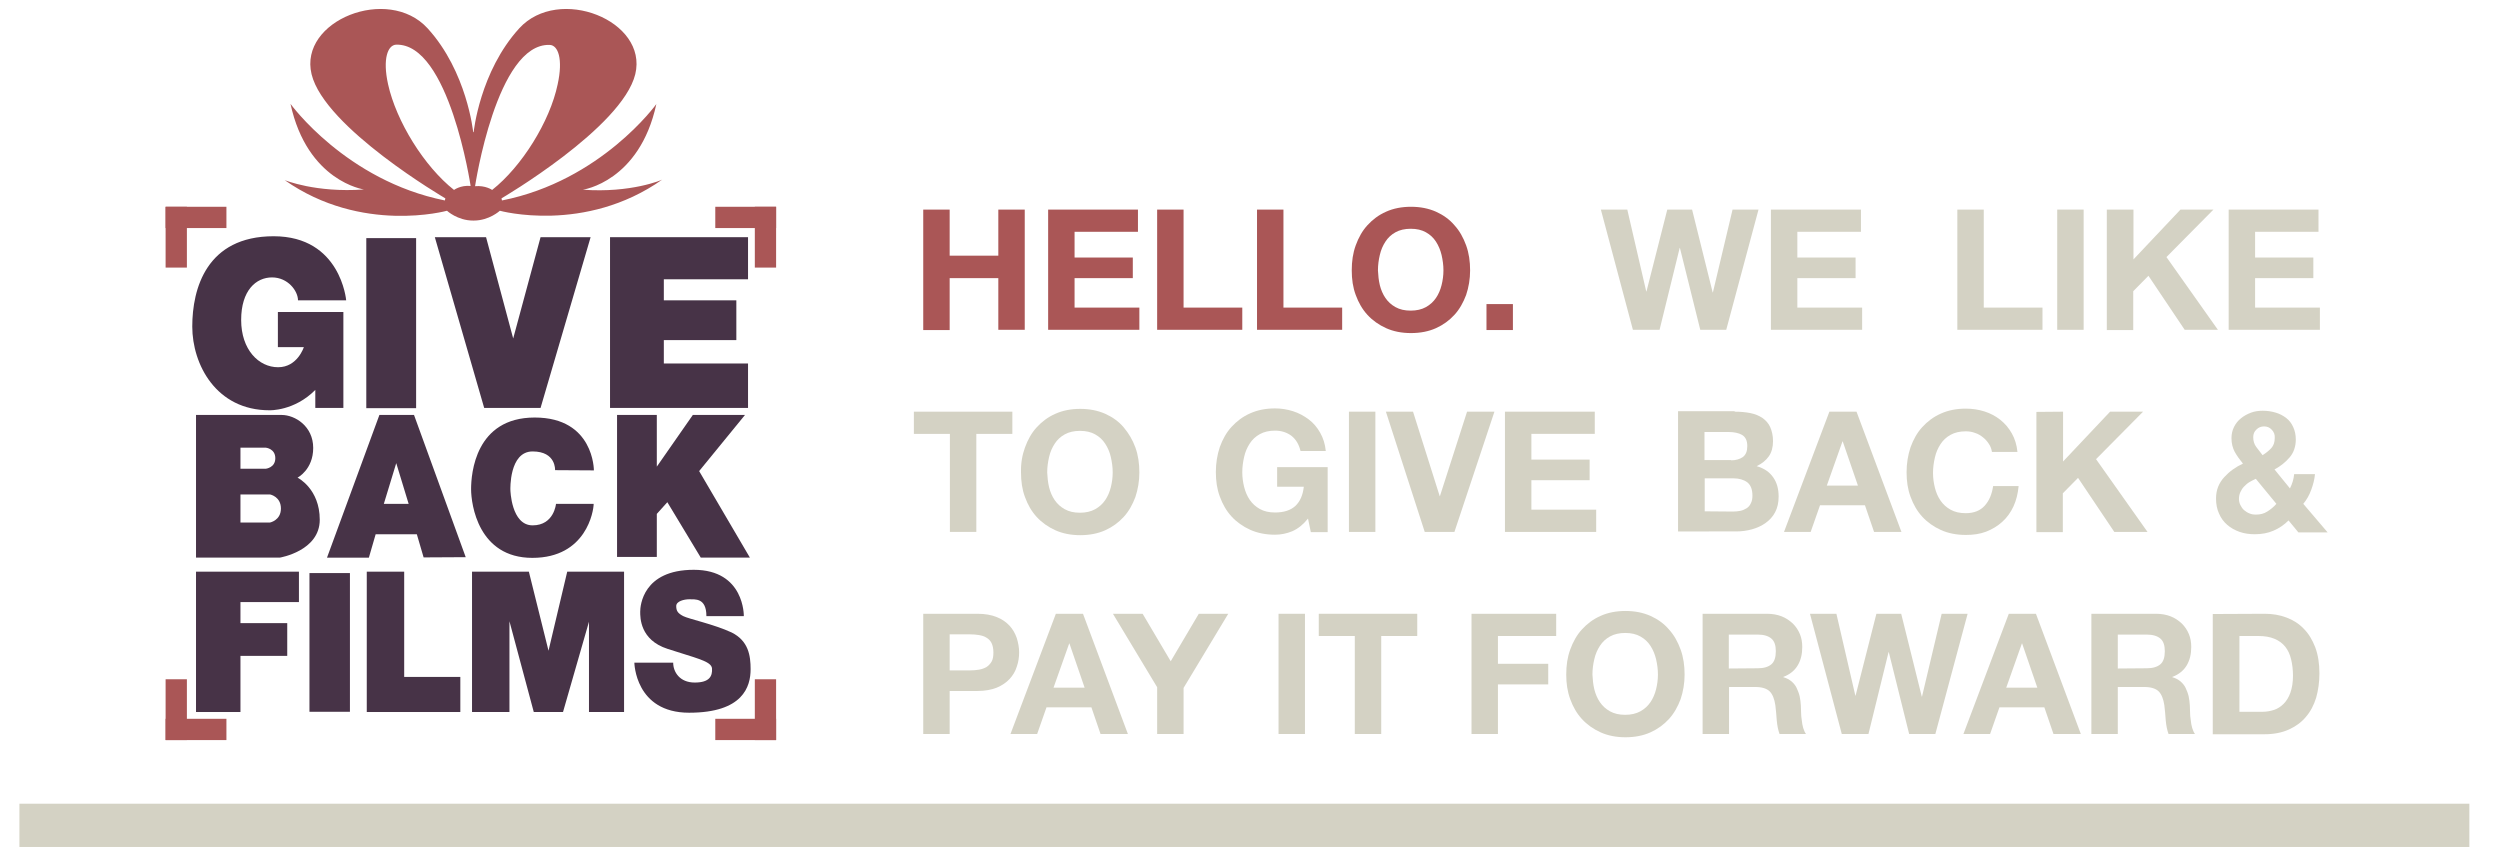 <?xml version="1.0" encoding="utf-8"?>
<!-- Generator: Adobe Illustrator 19.1.0, SVG Export Plug-In . SVG Version: 6.00 Build 0)  -->
<svg version="1.1" id="Layer_1" xmlns="http://www.w3.org/2000/svg" xmlns:xlink="http://www.w3.org/1999/xlink" x="0px" y="0px"
	 viewBox="1.6 124 1068.8 366" style="enable-background:new 1.6 124 1068.8 366;" xml:space="preserve">
<style type="text/css">
	.st0{fill:#AA5656;}
	.st1{fill:#D4D2C4;}
	.st2{fill:#473347;}
</style>
<g>
	<path class="st0" d="M407.6,213.6v19.7h20.8v-19.7h11.3V265h-11.3v-22.1h-20.8v22.2h-11.3v-51.5L407.6,213.6L407.6,213.6z"/>
	<path class="st0" d="M488.1,213.6v9.5H461v11h24.9v8.8H461v12.6h27.7v9.5h-39v-51.4L488.1,213.6L488.1,213.6z"/>
	<path class="st0" d="M507.6,213.6v41.9h25.1v9.5h-36.4v-51.4H507.6z"/>
	<path class="st0" d="M550.3,213.6v41.9h25.1v9.5H539v-51.4H550.3z"/>
	<path class="st0" d="M581.2,228.9c1.2-3.3,2.8-6.2,5-8.6c2.2-2.4,4.8-4.4,8-5.8c3.1-1.4,6.7-2.1,10.6-2.1c4,0,7.5,0.7,10.7,2.1
		c3.1,1.4,5.8,3.3,7.9,5.8c2.2,2.4,3.8,5.3,5,8.6s1.7,6.9,1.7,10.7c0,3.7-0.6,7.2-1.7,10.5c-1.2,3.2-2.8,6.1-5,8.5s-4.8,4.3-7.9,5.7
		c-3.1,1.4-6.7,2.1-10.7,2.1c-3.9,0-7.5-0.7-10.6-2.1c-3.1-1.4-5.8-3.3-8-5.7s-3.8-5.2-5-8.5c-1.2-3.2-1.7-6.7-1.7-10.5
		C579.5,235.7,580,232.2,581.2,228.9z M591.5,245.9c0.5,2,1.3,3.9,2.4,5.5c1.1,1.6,2.5,2.9,4.3,3.9s3.9,1.5,6.5,1.5
		c2.5,0,4.7-0.5,6.5-1.5s3.2-2.3,4.3-3.9s1.9-3.5,2.4-5.5s0.8-4.1,0.8-6.3c0-2.3-0.3-4.4-0.8-6.6c-0.5-2.1-1.3-4-2.4-5.7
		c-1.1-1.7-2.5-3-4.3-4s-3.9-1.5-6.5-1.5c-2.5,0-4.7,0.5-6.5,1.5s-3.2,2.3-4.3,4s-1.9,3.5-2.4,5.7c-0.5,2.1-0.8,4.3-0.8,6.6
		C590.8,241.7,591,243.8,591.5,245.9z"/>
	<path class="st0" d="M648.4,254v11.1h-11.3V254H648.4z"/>
	<path class="st1" d="M728.5,265l-8.7-35h-0.1l-8.6,35h-11.4L686,213.6h11.3l8.1,35h0.1l8.9-35H725l8.8,35.4h0.1l8.4-35.4h11.1
		L739.6,265H728.5L728.5,265z"/>
	<path class="st1" d="M797.2,213.6v9.5H770v11h24.9v8.8H770v12.6h27.7v9.5h-39v-51.4L797.2,213.6L797.2,213.6z"/>
	<path class="st1" d="M849.7,213.6v41.9h25.1v9.5h-36.4v-51.4H849.7z"/>
	<path class="st1" d="M892.4,213.6V265h-11.3v-51.4H892.4z"/>
	<path class="st1" d="M913.7,213.6v21.3l20.1-21.3h14.1l-20.1,20.3l22,31.1h-14.2l-15.5-23.1l-6.5,6.6v16.6h-11.3v-51.5L913.7,213.6
		L913.7,213.6z"/>
	<path class="st1" d="M992.8,213.6v9.5h-27.1v11h24.9v8.8h-24.9v12.6h27.7v9.5h-39v-51.4L992.8,213.6L992.8,213.6z"/>
	<path class="st1" d="M392.3,309.5V300h42.1v9.5H419v41.9h-11.3v-41.9H392.3z"/>
	<path class="st1" d="M439.8,315.3c1.2-3.3,2.8-6.2,5-8.6s4.8-4.4,8-5.8c3.1-1.4,6.7-2.1,10.6-2.1c4,0,7.5,0.7,10.7,2.1
		c3.1,1.4,5.8,3.3,7.9,5.8s3.8,5.3,5,8.6s1.7,6.9,1.7,10.7c0,3.7-0.6,7.2-1.7,10.5c-1.2,3.2-2.8,6.1-5,8.5s-4.8,4.3-7.9,5.7
		s-6.7,2.1-10.7,2.1c-3.9,0-7.5-0.7-10.6-2.1c-3.1-1.4-5.8-3.3-8-5.7s-3.8-5.2-5-8.5c-1.2-3.2-1.7-6.7-1.7-10.5
		C438,322.1,438.6,318.6,439.8,315.3z M450.1,332.3c0.5,2,1.3,3.9,2.4,5.5s2.5,2.9,4.3,3.9s3.9,1.5,6.5,1.5c2.5,0,4.7-0.5,6.5-1.5
		s3.2-2.3,4.3-3.9c1.1-1.6,1.9-3.5,2.4-5.5s0.8-4.1,0.8-6.3c0-2.3-0.3-4.4-0.8-6.6s-1.3-4-2.4-5.7s-2.5-3-4.3-4s-3.9-1.5-6.5-1.5
		c-2.5,0-4.7,0.5-6.5,1.5s-3.2,2.3-4.3,4c-1.1,1.7-1.9,3.5-2.4,5.7s-0.8,4.3-0.8,6.6C449.4,328.1,449.6,330.2,450.1,332.3z"/>
	<path class="st1" d="M554.1,351.1c-2.4,1-4.9,1.5-7.4,1.5c-3.9,0-7.5-0.7-10.6-2.1c-3.1-1.4-5.8-3.3-8-5.7s-3.8-5.2-5-8.5
		c-1.2-3.2-1.7-6.7-1.7-10.5s0.6-7.4,1.7-10.7c1.2-3.3,2.8-6.2,5-8.6s4.8-4.4,8-5.8c3.1-1.4,6.7-2.1,10.6-2.1c2.6,0,5.2,0.4,7.7,1.2
		s4.7,2,6.7,3.5s3.6,3.4,4.9,5.7s2.1,4.8,2.4,7.8h-10.8c-0.7-2.9-2-5-3.9-6.5c-1.9-1.4-4.2-2.2-7-2.2c-2.5,0-4.7,0.5-6.5,1.5
		s-3.2,2.3-4.3,4s-1.9,3.5-2.4,5.7s-0.8,4.3-0.8,6.6c0,2.2,0.3,4.3,0.8,6.3s1.3,3.9,2.4,5.5c1.1,1.6,2.5,2.9,4.3,3.9
		s3.9,1.5,6.5,1.5c3.7,0,6.6-0.9,8.7-2.8c2-1.9,3.2-4.6,3.6-8.2h-11.4v-8.4h21.6v27.8H562l-1.2-5.8
		C558.8,348.2,556.6,350,554.1,351.1z"/>
	<path class="st1" d="M589.6,300v51.4h-11.3V300H589.6z"/>
	<path class="st1" d="M610.7,351.4L594.1,300h11.6l11.4,36.1h0.1l11.6-36.1h11.7l-17.1,51.4H610.7z"/>
	<path class="st1" d="M683.4,300v9.5h-27.1v11h24.9v8.8h-24.9v12.6H684v9.5h-39V300H683.4z"/>
	<path class="st1" d="M743.2,300c2.4,0,4.7,0.2,6.7,0.6c2,0.4,3.7,1.1,5.2,2.1c1.4,1,2.6,2.3,3.3,3.9s1.2,3.6,1.2,6
		c0,2.6-0.6,4.8-1.8,6.5s-2.9,3.1-5.2,4.2c3.2,0.9,5.5,2.5,7.1,4.8s2.3,5,2.3,8.2c0,2.6-0.5,4.8-1.5,6.7s-2.4,3.4-4.1,4.6
		c-1.7,1.2-3.6,2.1-5.8,2.7s-4.4,0.9-6.7,0.9H719v-51.4h24.2V300z M741.7,320.8c2,0,3.7-0.5,5-1.4c1.3-1,1.9-2.5,1.9-4.7
		c0-1.2-0.2-2.2-0.6-3c-0.4-0.8-1-1.4-1.7-1.8s-1.5-0.7-2.5-0.9c-0.9-0.2-1.9-0.3-2.9-0.3h-10.6v12h11.4L741.7,320.8L741.7,320.8z
		 M742.4,342.7c1.1,0,2.2-0.1,3.2-0.3s1.9-0.6,2.7-1.1s1.4-1.2,1.8-2.1c0.5-0.9,0.7-2,0.7-3.3c0-2.6-0.7-4.5-2.2-5.7
		c-1.5-1.1-3.5-1.7-5.9-1.7h-12.3v14.1L742.4,342.7L742.4,342.7z"/>
	<path class="st1" d="M795.3,300l19.2,51.4h-11.7l-3.9-11.4h-19.2l-4,11.4h-11.4l19.4-51.4H795.3z M795.9,331.6l-6.5-18.9h-0.1
		l-6.7,18.9H795.9z"/>
	<path class="st1" d="M851.9,313.8c-0.7-1.1-1.5-2-2.5-2.8s-2.1-1.5-3.4-1.9c-1.3-0.5-2.6-0.7-4-0.7c-2.5,0-4.7,0.5-6.5,1.5
		s-3.2,2.3-4.3,4s-1.9,3.5-2.4,5.7s-0.8,4.3-0.8,6.6c0,2.2,0.3,4.3,0.8,6.3s1.3,3.9,2.4,5.5c1.1,1.6,2.5,2.9,4.3,3.9
		s3.9,1.5,6.5,1.5c3.5,0,6.2-1.1,8.1-3.2c1.9-2.1,3.1-4.9,3.6-8.4h10.9c-0.3,3.2-1,6.1-2.2,8.7c-1.2,2.6-2.8,4.8-4.8,6.6
		s-4.3,3.2-6.9,4.2c-2.6,1-5.5,1.4-8.7,1.4c-3.9,0-7.5-0.7-10.6-2.1c-3.1-1.4-5.8-3.3-8-5.7s-3.8-5.2-5-8.5
		c-1.2-3.2-1.7-6.7-1.7-10.5s0.6-7.4,1.7-10.7c1.2-3.3,2.8-6.2,5-8.6c2.2-2.4,4.8-4.4,8-5.8c3.1-1.4,6.7-2.1,10.6-2.1
		c2.8,0,5.5,0.4,8,1.2s4.8,2,6.8,3.6s3.6,3.5,4.9,5.8c1.3,2.3,2.1,4.9,2.4,7.9h-10.9C853,316,852.6,314.8,851.9,313.8z"/>
	<path class="st1" d="M883.6,300v21.3l20.1-21.3h14.1l-20.1,20.3l22,31.1h-14.2L890,328.3l-6.5,6.6v16.6h-11.3v-51.4L883.6,300
		L883.6,300L883.6,300z"/>
	<path class="st1" d="M973.5,350.9c-2.3,1-5,1.5-7.9,1.5c-2.3,0-4.5-0.3-6.5-1s-3.8-1.7-5.3-3s-2.7-2.9-3.5-4.8
		c-0.9-1.9-1.3-4.1-1.3-6.5c0-1.8,0.3-3.5,0.9-5c0.6-1.5,1.5-2.9,2.6-4.1c1.1-1.2,2.3-2.3,3.7-3.3s2.8-1.8,4.3-2.5
		c-1.4-1.7-2.6-3.4-3.5-5c-0.9-1.7-1.4-3.6-1.4-5.9c0-1.8,0.4-3.4,1.1-4.8c0.7-1.4,1.7-2.7,3-3.7c1.2-1,2.7-1.8,4.3-2.4
		s3.3-0.8,5-0.8c2,0,3.8,0.3,5.5,0.8s3.2,1.3,4.5,2.3s2.3,2.3,3,3.9c0.7,1.5,1.1,3.3,1.1,5.3c0,3-0.9,5.6-2.6,7.6
		c-1.8,2.1-3.9,3.8-6.5,5.2l6.6,8.1c0.5-1,0.9-2,1.2-3s0.5-2.1,0.6-3.1h8.9c-0.2,2.3-0.8,4.5-1.6,6.7s-1.9,4.2-3.4,6l10.4,12.2
		h-12.5l-4.2-5.1C978.1,348.4,975.9,349.9,973.5,350.9z M963.3,330.1c-0.9,0.5-1.6,1.2-2.3,1.9s-1.2,1.5-1.6,2.4
		c-0.4,0.9-0.6,1.8-0.6,2.9c0,0.9,0.2,1.8,0.6,2.6c0.4,0.8,0.9,1.6,1.6,2.2c0.7,0.6,1.5,1.1,2.3,1.4c0.9,0.4,1.8,0.5,2.8,0.5
		c1.8,0,3.4-0.4,4.8-1.3c1.4-0.9,2.7-1.9,3.9-3.3l-8.8-10.7C965,329.2,964.1,329.6,963.3,330.1z M972.8,307.7c-0.9-1-2-1.4-3.3-1.4
		c-1.2,0-2.3,0.4-3.2,1.3c-0.9,0.8-1.4,1.9-1.4,3.3c0,1.6,0.4,3,1.3,4.2c0.9,1.2,1.8,2.3,2.7,3.5c1.4-0.9,2.7-1.9,3.7-3
		s1.5-2.5,1.5-4.4C974.2,309.9,973.8,308.7,972.8,307.7z"/>
	<path class="st1" d="M419.5,386.4c3.2,0,6,0.5,8.2,1.4c2.3,0.9,4.1,2.2,5.5,3.7s2.4,3.3,3.1,5.3c0.6,2,1,4,1,6.1s-0.3,4.1-1,6.1
		c-0.6,2-1.7,3.8-3.1,5.3s-3.3,2.8-5.5,3.7c-2.3,0.9-5,1.4-8.2,1.4h-11.9v18.4h-11.3v-51.4H419.5z M416.4,410.6
		c1.3,0,2.5-0.1,3.7-0.3s2.3-0.6,3.2-1.1c0.9-0.6,1.6-1.3,2.2-2.3s0.8-2.3,0.8-4c0-1.6-0.3-3-0.8-4s-1.3-1.8-2.2-2.3
		c-0.9-0.6-2-0.9-3.2-1.1s-2.4-0.3-3.7-0.3h-8.8v15.4L416.4,410.6L416.4,410.6z"/>
	<path class="st1" d="M464.6,386.4l19.2,51.4h-11.7l-3.9-11.4H449l-4,11.4h-11.4l19.4-51.4H464.6z M465.3,418l-6.5-18.9h-0.1
		L452,418H465.3z"/>
	<path class="st1" d="M477.4,386.4h12.7l12,20.3l12-20.3h12.6l-19.1,31.7v19.7h-11.3v-20L477.4,386.4z"/>
	<path class="st1" d="M559.5,386.4v51.4h-11.3v-51.4H559.5z"/>
	<path class="st1" d="M565.4,395.9v-9.5h42.1v9.5h-15.4v41.9h-11.3v-41.9H565.4z"/>
	<path class="st1" d="M666.9,386.4v9.5H642v11.9h21.5v8.8H642v21.2h-11.3v-51.4H666.9z"/>
	<path class="st1" d="M672.9,401.7c1.2-3.3,2.8-6.2,5-8.6c2.2-2.4,4.8-4.4,8-5.8c3.1-1.4,6.7-2.1,10.6-2.1c4,0,7.5,0.7,10.7,2.1
		c3.1,1.4,5.8,3.3,7.9,5.8c2.2,2.4,3.8,5.3,5,8.6s1.7,6.9,1.7,10.7c0,3.7-0.6,7.2-1.7,10.5c-1.2,3.2-2.8,6.1-5,8.5s-4.8,4.3-7.9,5.7
		c-3.1,1.4-6.7,2.1-10.7,2.1c-3.9,0-7.5-0.7-10.6-2.1s-5.8-3.3-8-5.7s-3.8-5.2-5-8.5s-1.7-6.7-1.7-10.5
		C671.2,408.5,671.7,405,672.9,401.7z M683.2,418.7c0.5,2,1.3,3.9,2.4,5.5c1.1,1.6,2.5,2.9,4.3,3.9s3.9,1.5,6.5,1.5
		c2.5,0,4.7-0.5,6.5-1.5s3.2-2.3,4.3-3.9s1.9-3.5,2.4-5.5s0.8-4.1,0.8-6.3c0-2.3-0.3-4.4-0.8-6.6c-0.5-2.1-1.3-4-2.4-5.7
		c-1.1-1.7-2.5-3-4.3-4s-3.9-1.5-6.5-1.5c-2.5,0-4.7,0.5-6.5,1.5s-3.2,2.3-4.3,4s-1.9,3.5-2.4,5.7c-0.5,2.1-0.8,4.3-0.8,6.6
		C682.5,414.5,682.7,416.6,683.2,418.7z"/>
	<path class="st1" d="M757.1,386.4c2.3,0,4.4,0.4,6.2,1.1c1.8,0.7,3.4,1.8,4.8,3.1c1.3,1.3,2.3,2.8,3,4.5s1,3.5,1,5.5
		c0,3-0.6,5.6-1.9,7.8c-1.3,2.2-3.3,3.9-6.2,5v0.1c1.4,0.4,2.5,1,3.5,1.8c0.9,0.8,1.7,1.7,2.2,2.8s1,2.3,1.3,3.6s0.4,2.6,0.5,3.9
		c0,0.8,0.1,1.8,0.1,2.9s0.1,2.2,0.3,3.4c0.1,1.2,0.3,2.2,0.6,3.3c0.3,1,0.7,1.9,1.2,2.6h-11.3c-0.6-1.6-1-3.6-1.2-5.8
		c-0.1-2.3-0.4-4.4-0.6-6.5c-0.4-2.7-1.2-4.7-2.4-5.9s-3.3-1.9-6.1-1.9h-11.3v20.1h-11.3v-51.4L757.1,386.4L757.1,386.4z
		 M753.1,409.7c2.6,0,4.5-0.6,5.8-1.7s1.9-3,1.9-5.6c0-2.5-0.6-4.3-1.9-5.4c-1.3-1.1-3.2-1.7-5.8-1.7h-12.4v14.5L753.1,409.7
		L753.1,409.7z"/>
	<path class="st1" d="M817.8,437.8l-8.7-35H809l-8.6,35H789l-13.6-51.4h11.3l8.1,35h0.1l8.9-35h10.6l8.8,35.4h0.1l8.4-35.4h11.1
		L829,437.8H817.8z"/>
	<path class="st1" d="M872,386.4l19.2,51.4h-11.7l-3.9-11.4h-19.2l-4,11.4H841l19.4-51.4H872z M872.6,418l-6.5-18.9H866l-6.7,18.9
		H872.6z"/>
	<path class="st1" d="M923.4,386.4c2.3,0,4.4,0.4,6.2,1.1c1.8,0.7,3.4,1.8,4.8,3.1c1.3,1.3,2.3,2.8,3,4.5s1,3.5,1,5.5
		c0,3-0.6,5.6-1.9,7.8c-1.3,2.2-3.3,3.9-6.2,5v0.1c1.4,0.4,2.5,1,3.5,1.8c0.9,0.8,1.7,1.7,2.2,2.8s1,2.3,1.3,3.6s0.4,2.6,0.5,3.9
		c0,0.8,0.1,1.8,0.1,2.9s0.1,2.2,0.3,3.4c0.1,1.2,0.3,2.2,0.6,3.3c0.3,1,0.7,1.9,1.2,2.6h-11.3c-0.6-1.6-1-3.6-1.2-5.8
		c-0.1-2.3-0.4-4.4-0.6-6.5c-0.4-2.7-1.2-4.7-2.4-5.9s-3.3-1.9-6.1-1.9H907v20.1h-11.3v-51.4L923.4,386.4L923.4,386.4z M919.4,409.7
		c2.6,0,4.5-0.6,5.8-1.7s1.9-3,1.9-5.6c0-2.5-0.6-4.3-1.9-5.4c-1.3-1.1-3.2-1.7-5.8-1.7H907v14.5L919.4,409.7L919.4,409.7z"/>
	<path class="st1" d="M969.8,386.4c3.3,0,6.4,0.5,9.3,1.6c2.9,1.1,5.3,2.6,7.4,4.8c2.1,2.1,3.7,4.8,4.9,7.9
		c1.2,3.2,1.8,6.9,1.8,11.2c0,3.7-0.5,7.2-1.4,10.4c-1,3.2-2.4,5.9-4.4,8.2c-1.9,2.3-4.4,4.1-7.3,5.4c-2.9,1.3-6.3,2-10.3,2h-22.2
		v-51.4L969.8,386.4L969.8,386.4z M969,428.3c1.6,0,3.2-0.3,4.8-0.8c1.5-0.5,2.9-1.4,4.1-2.6c1.2-1.2,2.2-2.8,2.9-4.8
		s1.1-4.4,1.1-7.2c0-2.6-0.3-4.9-0.8-7s-1.3-3.9-2.5-5.4s-2.7-2.6-4.6-3.4c-1.9-0.8-4.2-1.2-7-1.2h-8v32.4H969z"/>
</g>
<g>
	<rect x="9.9" y="467.6" class="st1" width="1047.4" height="18.5"/>
</g>
<g>
	<g>
		<g>
			<path class="st0" d="M250.8,205.1c0,0,24.2-3.4,31.4-36.6c0,0-23.6,32.8-66,41.2l-0.2-0.9c0,0,51.6-30.2,57.2-53.1
				c5.5-22.9-32.7-38.1-49.6-19.6s-19.5,44.4-19.5,44.4h-0.2c0,0-2.6-25.9-19.5-44.4s-55.1-3.3-49.6,19.6
				c5.5,22.9,57.2,53.1,57.2,53.1l-0.2,0.9c-42.3-8.5-66-41.3-66-41.3c7.2,33.2,31.4,36.6,31.4,36.6c-20.6,1.5-33.9-4-33.9-4
				c33,23.2,69.4,13.1,69.4,13.1s4.5,4.2,11.2,4.2h0.2c6.7,0,11.2-4.2,11.2-4.2s36.3,10,69.4-13.3
				C284.6,200.9,271.4,206.6,250.8,205.1z M195.7,205.2c-12.7-10-24.7-29.3-28.2-45.2c-2.4-10.9-0.1-16.7,3.4-16.9
				c22.7-0.8,31.9,60.4,31.9,60.4C198.5,203.1,195.7,205.2,195.7,205.2z M212,205.2c0,0-2.8-2-7.3-1.6c0,0,9.2-61.2,31.9-60.4
				c3.6,0.1,5.8,6,3.4,16.9C236.7,175.9,224.7,195.2,212,205.2z"/>
		</g>
		<g>
			<polygon class="st2" points="265.4,301.4 265.4,362.1 282.4,362.1 282.4,343.7 286.9,338.7 301.2,362.4 322.2,362.4 300.5,325.4 
				320.1,301.4 297.8,301.4 282.4,323.5 282.4,301.4 			"/>
		</g>
		<g>
			<path class="st2" d="M303.6,387.4h16c0,0,0.4-19.8-21.4-19.8s-22.9,15.4-22.9,17.9s-0.1,12.1,11.7,15.9c11.8,3.9,18.8,5.2,19,8.4
				c0.2,3.2-1,6-7.4,6s-9.2-4.5-9.2-8.5h-16.6c0,0,0.3,21.4,23.4,21.4c23.1,0,26.3-11.2,26.3-18.6c0-5.8-0.9-12.1-8.1-15.7
				c-7.5-3.5-18.4-5.8-20.7-7c-2.3-1.2-3-2.2-3-4.3s3.4-2.9,5.6-2.9C298.6,380.3,303.6,379.4,303.6,387.4z"/>
		</g>
		<g>
			<path class="st2" d="M129,252.4h20.6c0,0-2.3-27.4-31-27.4s-34.8,22.4-34.8,38.6s10.2,35.8,33,35.8c0,0,10.6,0.4,19.6-8.7v7.7h12
				v-41h-28v15h11.1c0,0-2.7,8.6-11,8.6s-15.8-7.5-15.8-20.2s6.4-18.2,13.2-18.2C124.7,242.6,129,248.4,129,252.4z"/>
		</g>
		<g>
			<rect x="158.2" y="225.8" class="st2" width="21.3" height="72.7"/>
		</g>
		<g>
			<polygon class="st2" points="187.5,225.4 209.4,225.4 221,268.7 232.7,225.4 254.1,225.4 232.7,298.4 208.6,298.4 			"/>
		</g>
		<g>
			<polygon class="st2" points="262.4,225.4 262.4,298.4 321.4,298.4 321.4,279.4 285.4,279.4 285.4,269.4 316.4,269.4 316.4,252.4 
				285.4,252.4 285.4,243.4 321.4,243.4 321.4,225.4 			"/>
		</g>
		<g>
			<path class="st2" d="M128.8,328.2c0,0,6.7-3.4,6.7-12.7s-7.8-14.1-13.5-14.1c-5.6,0-36.6,0-36.6,0v61h35.8
				c0,0,17.1-2.8,17.1-16.2C138.3,332.9,128.8,328.2,128.8,328.2z M104.4,315.4h10.9c0,0,4,0.4,4,4.5s-4.1,4.5-4.1,4.5h-10.8V315.4z
				 M117,347.4h-12.6v-12h12.7c0,0,4.6,0.9,4.6,6S117,347.4,117,347.4z"/>
		</g>
		<g>
			<path class="st2" d="M178.6,301.4h-14.8l-22.4,61h17.9l2.9-10h17.6l2.9,9.9l18-0.1L178.6,301.4z M165.7,339.4L171,322l5.3,17.4
				H165.7z"/>
		</g>
		<g>
			<path class="st2" d="M255.5,325.1c0,0,0.1-22.6-25.3-22.6s-27.2,24-27.2,30.6s3.1,29.4,26.2,29.4s26.2-20.1,26.2-23.1h-16.1
				c0,0-0.8,9.2-10,9.2s-9.5-15.2-9.5-15.2s-0.6-16.4,9.5-16.4s9.6,8,9.6,8L255.5,325.1z"/>
		</g>
		<g>
			<polygon class="st2" points="268.4,428.4 268.4,368.4 244.1,368.4 236.1,402.2 227.7,368.4 203.4,368.4 203.4,428.4 219.4,428.4 
				219.4,389.6 229.8,428.4 242.3,428.4 253.4,389.8 253.4,428.4 			"/>
		</g>
		<g>
			<polygon class="st2" points="158.4,368.4 158.4,428.4 198.4,428.4 198.4,413.4 174.4,413.4 174.4,368.4 			"/>
		</g>
		<g>
			<rect x="133.9" y="369" class="st2" width="17.3" height="59.3"/>
		</g>
		<g>
			<polygon class="st2" points="104.4,428.4 85.4,428.4 85.4,368.4 129.4,368.4 129.4,381.4 104.4,381.4 104.4,390.4 124.4,390.4 
				124.4,404.4 104.4,404.4 			"/>
		</g>
	</g>
	<g>
		<g>
			<rect x="72.4" y="414.4" class="st0" width="9.1" height="26"/>
		</g>
		<g>
			<rect x="72.4" y="431.3" class="st0" width="26" height="9.1"/>
		</g>
	</g>
	<g>
		<g>
			<rect x="307.4" y="431.3" class="st0" width="26" height="9.1"/>
		</g>
		<g>
			<rect x="324.3" y="414.4" class="st0" width="9.1" height="26"/>
		</g>
	</g>
	<g>
		<g>
			<rect x="324.3" y="212.4" class="st0" width="9.1" height="26"/>
		</g>
		<g>
			<rect x="307.4" y="212.4" class="st0" width="26" height="9.1"/>
		</g>
	</g>
	<g>
		<g>
			<rect x="72.4" y="212.4" class="st0" width="26" height="9.1"/>
		</g>
		<g>
			<rect x="72.4" y="212.4" class="st0" width="9.1" height="26"/>
		</g>
	</g>
</g>
</svg>
